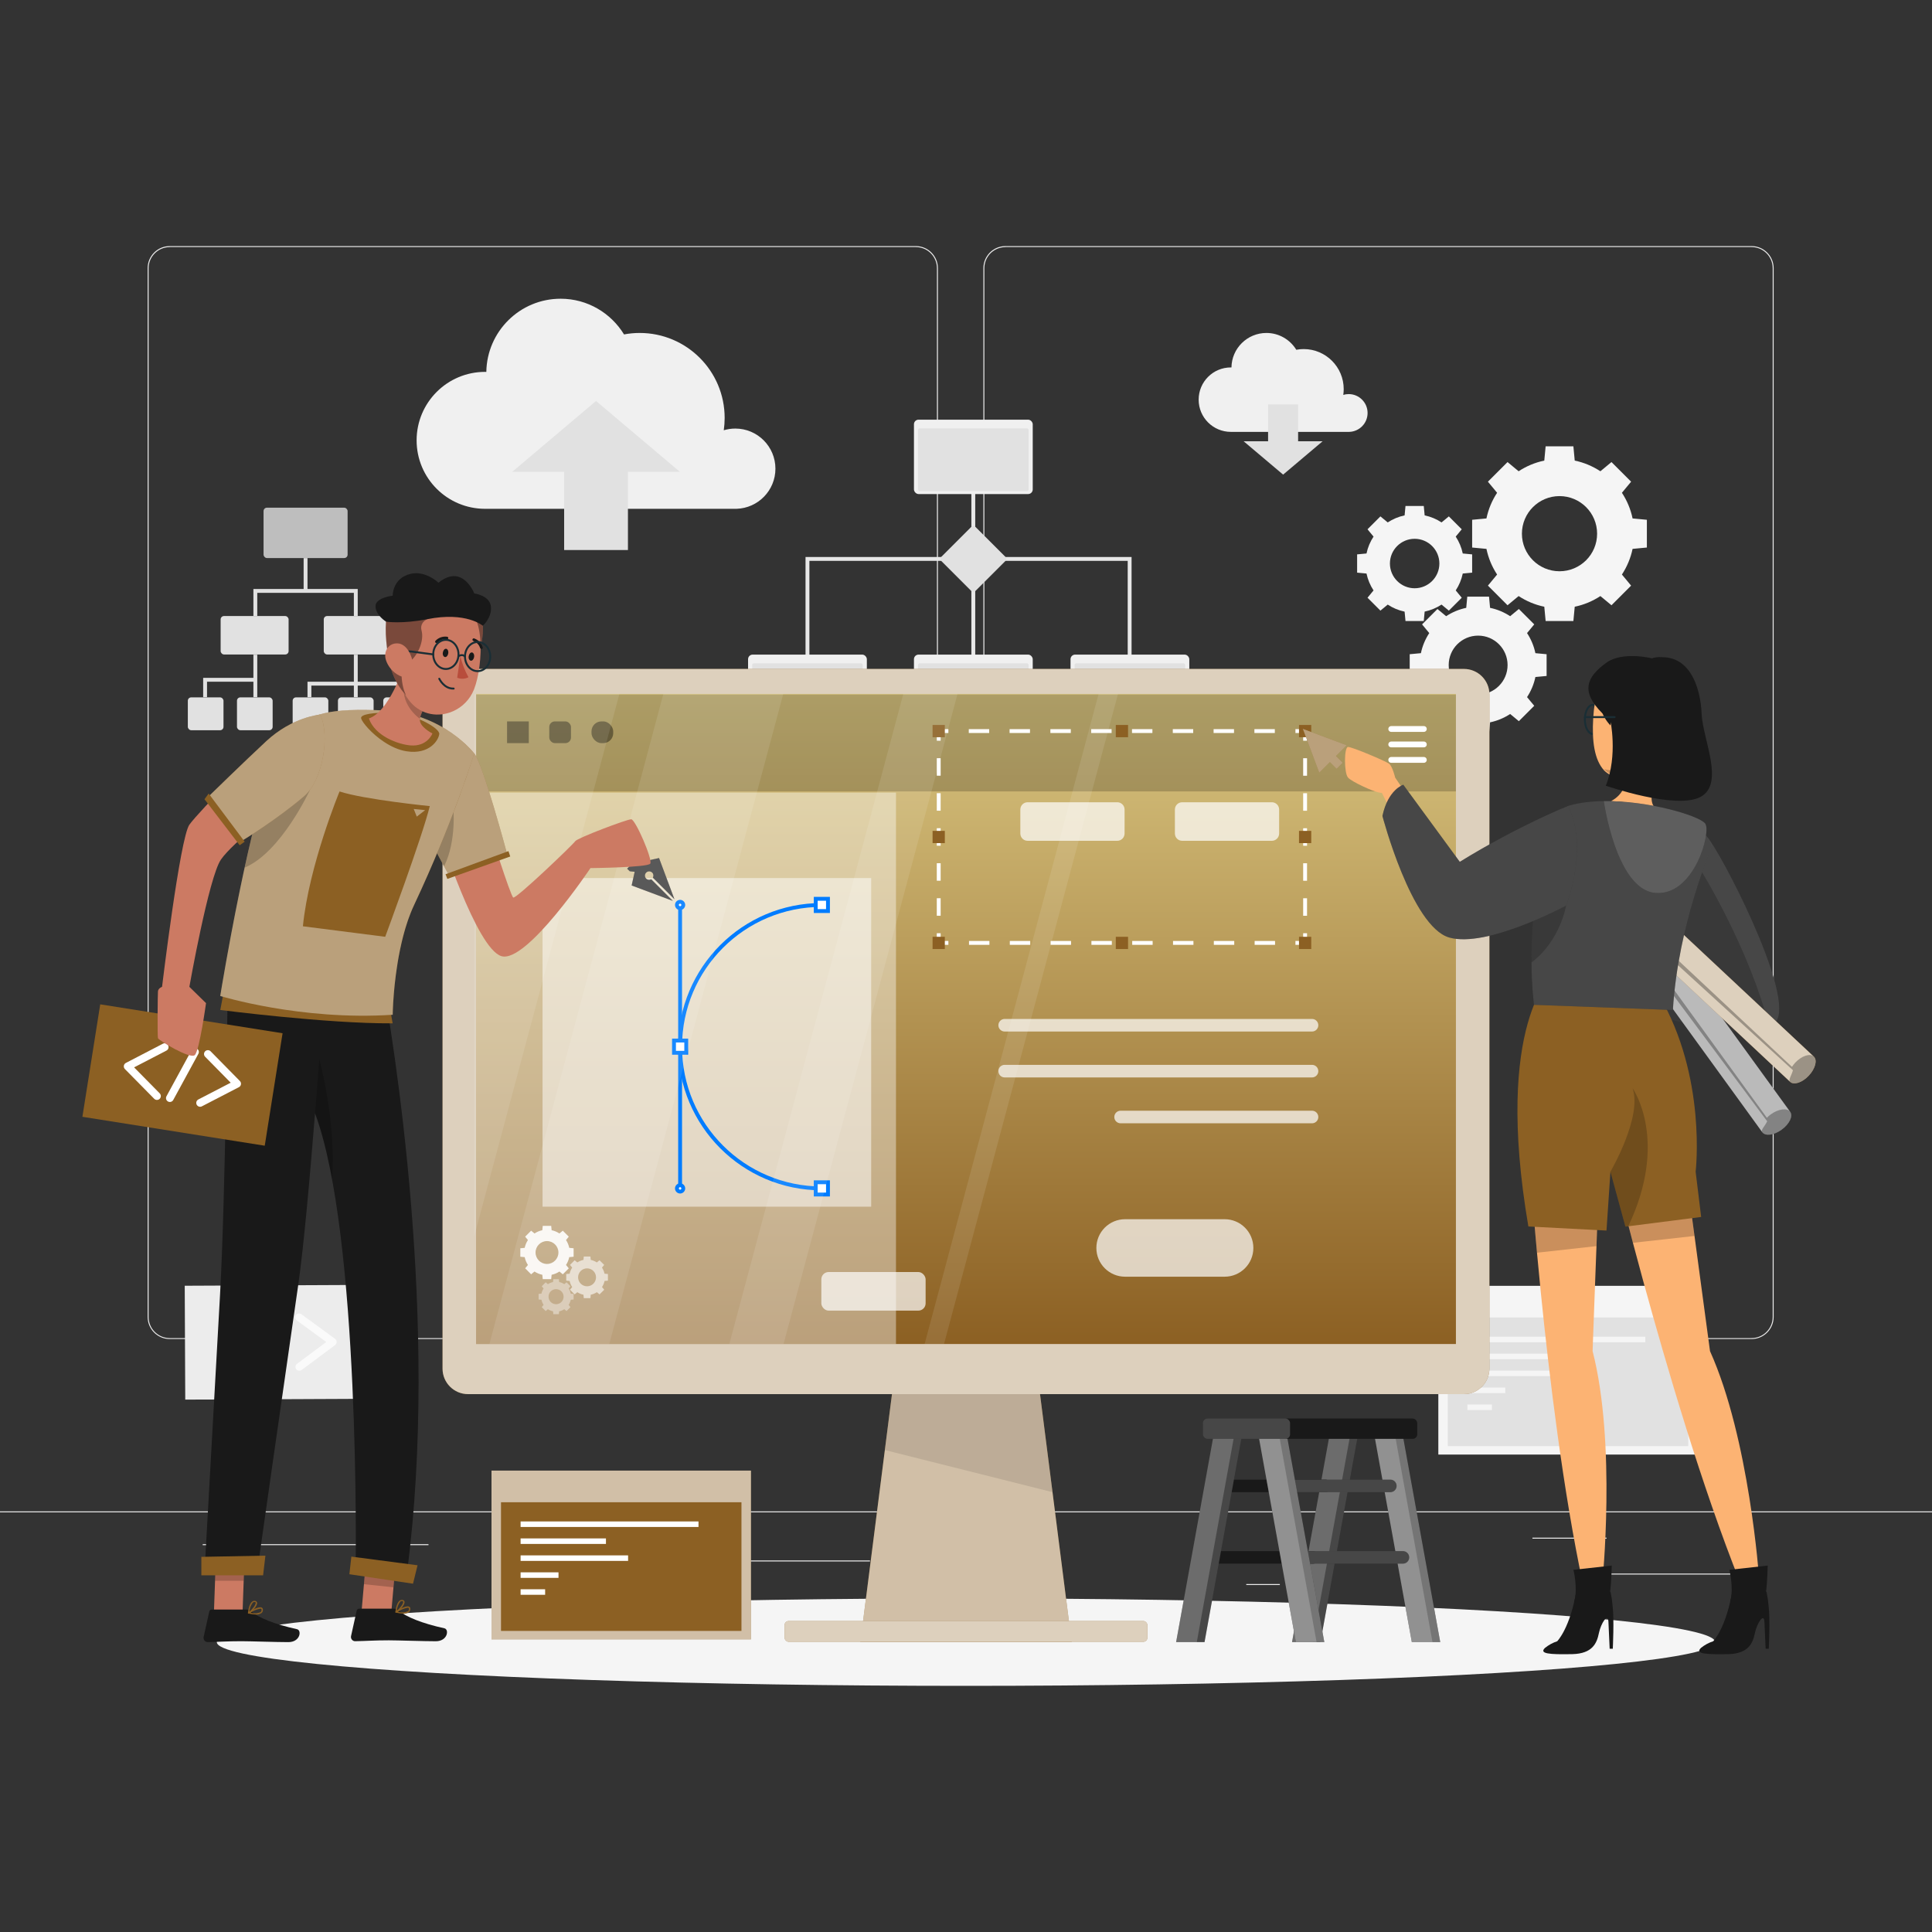 <?xml version="1.0" encoding="UTF-8"?><svg id="Layer_1" xmlns="http://www.w3.org/2000/svg" width="500" height="500" xmlns:xlink="http://www.w3.org/1999/xlink" viewBox="0 0 500 500"><rect x="0" y="0" width="500" height="500" fill="#333333" stroke="none"/><defs><style>.cls-1,.cls-2,.cls-3,.cls-4,.cls-5,.cls-6,.cls-7,.cls-8,.cls-9,.cls-10{isolation:isolate;}.cls-1,.cls-11,.cls-12,.cls-13,.cls-14,.cls-15,.cls-16,.cls-17,.cls-18,.cls-19{fill:none;}.cls-1,.cls-5,.cls-20,.cls-9{opacity:.2;}.cls-21{fill:#f0f0f0;}.cls-2,.cls-22,.cls-23{fill:#e1e1e1;}.cls-24,.cls-25,.cls-26,.cls-3,.cls-27,.cls-28,.cls-29,.cls-20,.cls-6,.cls-30,.cls-9,.cls-10{fill:#fff;}.cls-11{stroke-dasharray:0 0 5.28 5.28;}.cls-11,.cls-12,.cls-14,.cls-15,.cls-29,.cls-17{stroke-miterlimit:10;}.cls-11,.cls-13,.cls-14,.cls-16,.cls-17{stroke:#fff;}.cls-12,.cls-29{stroke:#007cff;}.cls-31{fill:#fafafa;}.cls-25{opacity:.9;}.cls-13{stroke-width:1.5px;}.cls-13,.cls-16,.cls-19{stroke-linecap:round;stroke-linejoin:round;}.cls-26,.cls-4,.cls-6{opacity:.4;}.cls-32{fill:#f5f5f5;}.cls-15{stroke:#e7e7e7;}.cls-3,.cls-7{opacity:.3;}.cls-27{opacity:.5;}.cls-28{opacity:.7;}.cls-33{fill:#b84d3c;}.cls-34{fill:#cc7a63;}.cls-16{stroke-width:2px;}.cls-17{stroke-dasharray:0 0 4.53 4.53;}.cls-35{fill:#8c6023;}.cls-8,.cls-18{opacity:.1;}.cls-36{fill:#191919;}.cls-23{opacity:.8;}.cls-30,.cls-10{opacity:.6;}.cls-37{fill:#fcb373;}.cls-38{fill:url(#linear-gradient);}.cls-39{fill:#ececec;}.cls-19{stroke:#1a2e35;stroke-width:.5px;}</style><linearGradient id="linear-gradient" x1="250" y1="179.58" x2="250" y2="347.83" gradientUnits="userSpaceOnUse"><stop offset="0" stop-color="#d8c47f"/><stop offset="1" stop-color="#8c6023"/></linearGradient></defs><rect class="cls-39" y="391.14" width="500" height=".25"/><rect class="cls-39" x="416.78" y="407.24" width="33.12" height=".25"/><rect class="cls-39" x="322.53" y="409.95" width="8.69" height=".25"/><rect class="cls-39" x="396.59" y="397.95" width="19.19" height=".25"/><rect class="cls-39" x="52.46" y="399.63" width="43.19" height=".25"/><rect class="cls-39" x="104.56" y="399.63" width="6.33" height=".25"/><rect class="cls-39" x="131.47" y="403.85" width="93.68" height=".25"/><path class="cls-39" d="m237.01,346.54H43.92c-3.15,0-5.71-2.56-5.71-5.71V69.4c0-3.15,2.56-5.71,5.71-5.71h193.1c3.15,0,5.71,2.56,5.71,5.71v271.43c0,3.15-2.56,5.71-5.71,5.71ZM43.92,63.95c-3.01,0-5.46,2.45-5.46,5.46v271.43c0,3.01,2.45,5.46,5.46,5.46h193.1c3.01,0,5.46-2.45,5.46-5.46V69.4c0-3.01-2.45-5.46-5.46-5.46H43.92Z"/><path class="cls-39" d="m453.31,346.54h-193.1c-3.15,0-5.71-2.56-5.71-5.71V69.4c0-3.15,2.56-5.71,5.71-5.71h193.1c3.15,0,5.71,2.56,5.71,5.71v271.43c0,3.15-2.56,5.71-5.71,5.71ZM260.21,63.95c-3.01,0-5.46,2.45-5.46,5.46v271.43c0,3.01,2.45,5.46,5.46,5.46h193.1c3.01,0,5.46-2.45,5.46-5.46V69.4c0-3.01-2.45-5.46-5.46-5.46h-193.1Z"/><path class="cls-21" d="m353.93,106.88c0-2.7-2.19-4.89-4.89-4.89-.49,0-.96.07-1.4.21.07-.49.11-.99.11-1.5,0-5.72-4.64-10.36-10.36-10.36-.65,0-1.29.06-1.91.18-1.59-2.6-4.45-4.35-7.73-4.35-4.96,0-8.98,3.98-9.05,8.92-.05,0-.1,0-.15,0-4.61,0-8.34,3.73-8.34,8.34s3.73,8.34,8.34,8.34h30.63,0c2.64-.08,4.75-2.24,4.75-4.89Z"/><polygon class="cls-22" points="335.95 114.2 335.95 104.66 328.18 104.66 328.18 114.2 321.85 114.2 332.07 122.83 342.29 114.2 335.95 114.2"/><path class="cls-21" d="m200.68,121.3c0-5.74-4.65-10.39-10.39-10.39-1.04,0-2.04.16-2.98.44.15-1.04.23-2.11.23-3.19,0-12.15-9.85-21.99-21.99-21.99-1.38,0-2.74.13-4.05.38-3.38-5.53-9.46-9.24-16.41-9.24-10.53,0-19.07,8.46-19.23,18.95-.11,0-.21-.02-.32-.02-9.78,0-17.72,7.93-17.72,17.72s7.93,17.72,17.72,17.72h65.06-.01c5.6-.17,10.09-4.75,10.09-10.39Z"/><polygon class="cls-22" points="146 122.11 146 142.35 162.51 142.35 162.51 122.11 175.96 122.11 154.25 103.77 132.55 122.11 146 122.11"/><polyline class="cls-15" points="208.97 171.87 208.97 144.65 292.35 144.65 292.35 171.6"/><line class="cls-15" x1="251.89" y1="118.99" x2="251.89" y2="171.8"/><rect class="cls-21" x="236.53" y="108.61" width="30.74" height="19.25" rx="1.19" ry="1.19"/><rect class="cls-22" x="237.59" y="110.87" width="28.61" height="16.22" rx=".42" ry=".42"/><rect class="cls-21" x="193.6" y="169.41" width="30.74" height="19.25" rx="1.19" ry="1.19"/><rect class="cls-22" x="194.66" y="171.67" width="28.61" height="16.22" rx=".42" ry=".42"/><rect class="cls-21" x="236.53" y="169.41" width="30.74" height="19.25" rx="1.19" ry="1.19"/><rect class="cls-22" x="237.59" y="171.67" width="28.61" height="16.22" rx=".42" ry=".42"/><rect class="cls-21" x="277.05" y="169.41" width="30.74" height="19.25" rx="1.19" ry="1.19"/><rect class="cls-22" x="278.11" y="171.67" width="28.61" height="16.22" rx=".42" ry=".42"/><path class="cls-2" d="m246.46,138.41h10.87c.44,0,.81.36.81.81v10.87c0,.44-.36.81-.81.81h-10.87c-.44,0-.81-.36-.81-.81v-10.87c0-.44.36-.81.81-.81Z" transform="translate(-28.5 220.48) rotate(-45)"/><rect class="cls-23" x="68.21" y="131.39" width="21.75" height="13.03" rx=".87" ry=".87"/><rect class="cls-22" x="57.1" y="159.43" width="17.59" height="9.95" rx=".87" ry=".87"/><rect class="cls-22" x="83.79" y="159.43" width="17.59" height="9.95" rx=".87" ry=".87"/><rect class="cls-22" x="75.74" y="180.48" width="9.23" height="8.5" rx=".87" ry=".87"/><rect class="cls-22" x="87.46" y="180.48" width="9.23" height="8.5" rx=".87" ry=".87"/><rect class="cls-22" x="99.19" y="180.48" width="9.23" height="8.5" rx=".87" ry=".87"/><rect class="cls-22" x="48.61" y="180.48" width="9.23" height="8.5" rx=".87" ry=".87"/><rect class="cls-22" x="61.33" y="180.48" width="9.23" height="8.5" rx=".87" ry=".87"/><polygon class="cls-22" points="91.58 159.43 92.58 159.43 92.58 152.43 79.58 152.43 79.58 144.43 78.58 144.43 78.58 152.43 65.58 152.43 65.58 159.43 66.58 159.43 66.58 153.43 91.58 153.43 91.58 159.43"/><polygon class="cls-22" points="65.58 175.43 52.58 175.43 52.58 180.43 53.58 180.43 53.58 176.43 65.58 176.43 65.58 180.43 66.58 180.43 66.58 169.43 65.58 169.43 65.58 175.43"/><polygon class="cls-22" points="92.58 176.43 92.58 169.43 91.58 169.43 91.58 176.43 79.58 176.43 79.58 180.43 80.58 180.43 80.58 177.43 91.58 177.43 91.58 180.43 92.58 180.43 92.58 177.43 103.58 177.43 103.58 180.43 104.58 180.43 104.58 176.43 92.58 176.43"/><path class="cls-32" d="m380.99,134.52v7.18l3.7.35c.5,2.41,1.45,4.65,2.76,6.64l-2.38,2.87,5.08,5.08,2.87-2.38c1.99,1.31,4.23,2.26,6.64,2.76l.35,3.7h7.18l.35-3.7c2.41-.5,4.65-1.45,6.64-2.76l2.87,2.38,5.08-5.08-2.38-2.87c1.3-1.99,2.26-4.23,2.76-6.64l3.7-.35v-7.18l-3.7-.35c-.5-2.41-1.45-4.65-2.76-6.64l2.38-2.87-5.08-5.08-2.87,2.38c-1.99-1.3-4.23-2.26-6.64-2.76l-.35-3.7h-7.18l-.35,3.7c-2.41.5-4.65,1.45-6.64,2.76l-2.87-2.38-5.08,5.08,2.38,2.87c-1.31,1.99-2.26,4.23-2.76,6.64l-3.7.35Zm22.61-6.13c5.37,0,9.73,4.35,9.73,9.73s-4.35,9.72-9.73,9.72-9.73-4.35-9.73-9.72,4.35-9.73,9.73-9.73Z"/><path class="cls-32" d="m385.63,186.94c1.89-.39,3.64-1.14,5.2-2.16l2.25,1.86,3.98-3.98-1.86-2.25c1.02-1.56,1.77-3.31,2.16-5.2l2.9-.27v-5.63l-2.9-.27c-.39-1.89-1.14-3.64-2.16-5.2l1.86-2.25-3.98-3.98-2.25,1.86c-1.56-1.02-3.31-1.77-5.2-2.16l-.27-2.9h-5.63l-.27,2.9c-1.89.39-3.64,1.14-5.2,2.16l-2.25-1.86-3.98,3.98,1.86,2.25c-1.02,1.56-1.77,3.31-2.16,5.2l-2.9.27v5.63l2.9.27c.39,1.89,1.14,3.64,2.16,5.2l-1.86,2.25,3.98,3.98,2.25-1.86c1.56,1.02,3.31,1.77,5.2,2.16l.27,2.9h5.63l.27-2.9Zm-10.71-14.82c0-4.21,3.41-7.62,7.62-7.62s7.62,3.41,7.62,7.62-3.41,7.62-7.62,7.62-7.62-3.41-7.62-7.62Z"/><path class="cls-32" d="m373.07,156.47l1.89,1.56,3.34-3.34-1.56-1.89c.86-1.31,1.49-2.78,1.82-4.37l2.43-.23v-4.73l-2.43-.23c-.33-1.59-.96-3.06-1.82-4.37l1.56-1.89-3.34-3.34-1.89,1.56c-1.31-.86-2.78-1.49-4.37-1.82l-.23-2.43h-4.73s-.23,2.43-.23,2.43c-1.59.33-3.06.96-4.37,1.82l-1.89-1.56-3.34,3.34,1.56,1.89c-.86,1.31-1.49,2.78-1.82,4.37l-2.43.23v4.73l2.43.23c.33,1.58.96,3.06,1.82,4.37l-1.56,1.89,3.34,3.34,1.89-1.56c1.31.86,2.78,1.49,4.37,1.82l.23,2.43h4.73l.23-2.44c1.58-.33,3.06-.96,4.37-1.82Zm-13.36-10.63c0-3.54,2.87-6.4,6.4-6.4s6.4,2.87,6.4,6.4-2.87,6.4-6.4,6.4-6.4-2.87-6.4-6.4Z"/><rect class="cls-32" x="372.24" y="332.77" width="67.15" height="43.67"/><rect class="cls-22" x="374.69" y="340.96" width="62.23" height="33.3"/><rect class="cls-32" x="379.76" y="345.94" width="46.04" height="1.43"/><rect class="cls-32" x="379.76" y="350.33" width="22.09" height="1.43"/><rect class="cls-32" x="379.76" y="354.71" width="27.82" height="1.43"/><rect class="cls-32" x="379.76" y="359.1" width="9.8" height="1.43"/><rect class="cls-32" x="379.76" y="363.49" width="6.35" height="1.43"/><rect class="cls-39" x="47.88" y="332.64" width="47.78" height="29.47" transform="translate(-1.58 .33) rotate(-.26)"/><path class="cls-31" d="m66.14,354.81c-.2,0-.41-.06-.59-.19l-8.72-6.37c-.26-.19-.41-.49-.41-.8,0-.32.15-.62.4-.81l8.66-6.45c.44-.33,1.07-.24,1.4.2.33.44.24,1.07-.2,1.4l-7.57,5.64,7.62,5.57c.45.33.54.95.22,1.4-.2.27-.5.41-.81.41Z"/><path class="cls-31" d="m77.46,354.75c-.31,0-.61-.14-.8-.4-.33-.44-.24-1.07.21-1.4l7.57-5.64-7.62-5.57c-.45-.33-.54-.95-.22-1.4.33-.45.95-.54,1.4-.22l8.72,6.37c.26.19.41.49.41.8s-.15.62-.4.81l-8.66,6.45c-.18.13-.39.2-.6.2Z"/><path class="cls-31" d="m69.52,354.79c-.11,0-.22-.02-.33-.06-.52-.18-.8-.75-.61-1.27l4.49-12.84c.18-.52.75-.8,1.27-.61.52.18.8.75.61,1.27l-4.49,12.84c-.14.41-.53.67-.94.67Z"/><ellipse id="_Path_" class="cls-32" cx="250" cy="424.98" rx="193.89" ry="11.32"/><polygon class="cls-36" points="334.38 424.98 341.73 424.98 351.73 369.74 344.38 369.74 334.38 424.98"/><polygon class="cls-20" points="334.38 424.98 341.73 424.98 351.73 369.74 344.38 369.74 334.38 424.98"/><polygon class="cls-20" points="334.38 424.98 339.73 424.98 349.73 369.74 344.38 369.74 334.38 424.98"/><path class="cls-36" d="m313.69,386.17h29.39c.9,0,1.62-.73,1.62-1.62h0c0-.9-.73-1.62-1.62-1.62h-29.39c-.9,0-1.62.73-1.62,1.62h0c0,.9.73,1.62,1.62,1.62Z"/><path class="cls-36" d="m310.42,404.67h29.39c.9,0,1.62-.73,1.62-1.62h0c0-.9-.73-1.62-1.62-1.62h-29.39c-.9,0-1.62.73-1.62,1.62h0c0,.9.73,1.62,1.62,1.62Z"/><polygon class="cls-36" points="304.38 424.98 311.73 424.98 321.73 369.74 314.38 369.74 304.38 424.98"/><polygon class="cls-20" points="304.38 424.98 311.73 424.98 321.73 369.74 314.38 369.74 304.38 424.98"/><polygon class="cls-20" points="304.38 424.98 309.73 424.98 319.73 369.74 314.38 369.74 304.38 424.98"/><polygon class="cls-36" points="372.73 424.98 365.38 424.98 355.38 369.74 362.73 369.74 372.73 424.98"/><polygon class="cls-26" points="372.73 424.98 365.38 424.98 355.38 369.74 362.73 369.74 372.73 424.98"/><polygon class="cls-20" points="370.73 424.98 365.38 424.98 355.38 369.74 360.73 369.74 370.73 424.98"/><path class="cls-36" d="m359.82,386.17h-29.39c-.9,0-1.62-.73-1.62-1.62h0c0-.9.73-1.62,1.62-1.62h29.39c.9,0,1.62.73,1.62,1.62h0c0,.9-.73,1.62-1.62,1.62Z"/><path class="cls-36" d="m363.08,404.67h-29.39c-.9,0-1.62-.73-1.62-1.62h0c0-.9.73-1.62,1.62-1.62h29.39c.9,0,1.62.73,1.62,1.62h0c0,.9-.73,1.62-1.62,1.62Z"/><path class="cls-20" d="m359.82,386.17h-29.39c-.9,0-1.62-.73-1.62-1.62h0c0-.9.73-1.62,1.62-1.62h29.39c.9,0,1.62.73,1.62,1.62h0c0,.9-.73,1.62-1.62,1.62Z"/><path class="cls-20" d="m363.08,404.67h-29.39c-.9,0-1.62-.73-1.62-1.62h0c0-.9.73-1.62,1.62-1.62h29.39c.9,0,1.62.73,1.62,1.62h0c0,.9-.73,1.62-1.62,1.62Z"/><polygon class="cls-36" points="342.73 424.98 335.38 424.98 325.38 369.74 332.73 369.74 342.73 424.98"/><polygon class="cls-26" points="342.73 424.98 335.38 424.98 325.38 369.74 332.73 369.74 342.73 424.98"/><polygon class="cls-20" points="340.73 424.98 335.38 424.98 325.38 369.74 330.73 369.74 340.73 424.98"/><rect class="cls-36" x="311.31" y="367.11" width="55.47" height="5.27" rx="1.19" ry="1.19"/><rect class="cls-20" x="311.31" y="367.11" width="22.56" height="5.27" rx="1.19" ry="1.19"/><rect class="cls-35" x="127.2" y="380.59" width="67.15" height="43.67"/><rect class="cls-10" x="127.2" y="380.59" width="67.15" height="43.67"/><rect class="cls-35" x="129.66" y="388.78" width="62.23" height="33.3"/><rect class="cls-24" x="134.73" y="393.75" width="46.04" height="1.43"/><rect class="cls-24" x="134.73" y="398.14" width="22.09" height="1.43"/><rect class="cls-24" x="134.73" y="402.53" width="27.82" height="1.43"/><rect class="cls-24" x="134.73" y="406.92" width="9.81" height="1.43"/><rect class="cls-24" x="134.73" y="411.3" width="6.35" height="1.43"/><polygon class="cls-35" points="277.33 424.98 222.67 424.98 231.92 352.31 268.08 352.31 277.33 424.98"/><polygon class="cls-30" points="277.33 424.98 222.67 424.98 229 375.27 231.93 352.31 268.07 352.31 272.39 386.17 277.33 424.98"/><polygon class="cls-8" points="272.39 386.17 229 375.27 231.93 352.31 268.07 352.31 272.39 386.17"/><path class="cls-35" d="m378.87,173.12H121.13c-3.64,0-6.6,2.95-6.6,6.6v174.48c0,3.64,2.95,6.6,6.6,6.6h257.73c3.64,0,6.6-2.95,6.6-6.6v-174.48c0-3.64-2.95-6.6-6.6-6.6Z"/><path class="cls-28" d="m378.87,173.12H121.13c-3.64,0-6.6,2.95-6.6,6.6v174.48c0,3.64,2.95,6.6,6.6,6.6h257.73c3.64,0,6.6-2.95,6.6-6.6v-174.48c0-3.64-2.95-6.6-6.6-6.6Z"/><rect class="cls-38" x="123.22" y="179.58" width="253.57" height="168.25"/><rect class="cls-35" x="203.05" y="419.52" width="93.89" height="5.37" rx="1.04" ry="1.04"/><rect class="cls-28" x="203.05" y="419.52" width="93.89" height="5.37" rx="1.04" ry="1.04"/><rect class="cls-5" x="123.22" y="179.74" width="253.57" height="25.08"/><rect class="cls-26" x="123.22" y="205.12" width="108.66" height="142.71"/><polyline class="cls-14" points="337.76 241.52 337.76 244.02 335.26 244.02"/><line class="cls-11" x1="329.98" y1="244.02" x2="248.08" y2="244.02"/><polyline class="cls-14" points="245.44 244.02 242.94 244.02 242.94 241.52"/><line class="cls-17" x1="242.94" y1="236.99" x2="242.94" y2="193.97"/><polyline class="cls-14" points="242.94 191.7 242.94 189.2 245.44 189.2"/><line class="cls-11" x1="250.72" y1="189.2" x2="332.62" y2="189.2"/><polyline class="cls-14" points="335.26 189.2 337.76 189.2 337.76 191.7"/><line class="cls-17" x1="337.76" y1="196.23" x2="337.76" y2="239.26"/><rect class="cls-35" x="336.18" y="187.62" width="3.17" height="3.17"/><rect class="cls-35" x="336.18" y="242.44" width="3.17" height="3.17"/><rect class="cls-35" x="241.35" y="187.62" width="3.17" height="3.17"/><rect class="cls-35" x="241.35" y="242.44" width="3.17" height="3.17"/><rect class="cls-35" x="288.77" y="187.62" width="3.17" height="3.17"/><rect class="cls-35" x="288.77" y="242.44" width="3.17" height="3.17"/><rect class="cls-35" x="336.18" y="215.03" width="3.17" height="3.17"/><rect class="cls-35" x="241.35" y="215.03" width="3.17" height="3.17"/><path class="cls-28" d="m305.95,207.62h23.2c1.05,0,1.89.85,1.89,1.89v6.2c0,1.05-.85,1.89-1.89,1.89h-23.2c-1.05,0-1.89-.85-1.89-1.89v-6.2c0-1.05.85-1.89,1.89-1.89Z"/><path class="cls-28" d="m265.95,207.62h23.2c1.05,0,1.89.85,1.89,1.89v6.2c0,1.05-.85,1.89-1.89,1.89h-23.2c-1.05,0-1.89-.85-1.89-1.89v-6.2c0-1.05.85-1.89,1.89-1.89Z"/><rect class="cls-28" x="212.56" y="329.2" width="26.99" height="9.99" rx="1.89" ry="1.89"/><line class="cls-13" x1="360.05" y1="188.66" x2="368.49" y2="188.66"/><line class="cls-13" x1="360.05" y1="192.66" x2="368.49" y2="192.66"/><line class="cls-13" x1="360.05" y1="196.66" x2="368.49" y2="196.66"/><rect class="cls-27" x="140.41" y="227.24" width="85.05" height="85.05"/><line class="cls-12" x1="176.01" y1="234.2" x2="176.01" y2="307.56"/><path class="cls-12" d="m212.69,307.56h0c-20.26,0-36.68-16.42-36.68-36.68h0c0-20.26,16.42-36.68,36.68-36.68h0"/><rect class="cls-29" x="211.11" y="232.61" width="3.17" height="3.17"/><rect class="cls-29" x="211.11" y="305.97" width="3.17" height="3.17"/><rect class="cls-29" x="174.43" y="269.29" width="3.17" height="3.17"/><path class="cls-29" d="m176.83,234.2c0,.45-.37.82-.82.82s-.82-.37-.82-.82.37-.82.82-.82.82.37.82.82Z"/><path class="cls-29" d="m176.83,307.56c0,.45-.37.82-.82.82s-.82-.37-.82-.82.37-.82.82-.82.82.37.82.82Z"/><path class="cls-28" d="m316.93,330.41h-25.75c-4.11,0-7.44-3.33-7.44-7.44h0c0-4.11,3.33-7.44,7.44-7.44h25.75c4.11,0,7.44,3.33,7.44,7.44h0c0,4.11-3.33,7.44-7.44,7.44Z"/><path class="cls-28" d="m339.55,266.96h-79.54c-.9,0-1.63-.73-1.63-1.63h0c0-.9.73-1.63,1.63-1.63h79.54c.9,0,1.63.73,1.63,1.63h0c0,.9-.73,1.63-1.63,1.63Z"/><path class="cls-28" d="m339.55,278.84h-79.54c-.9,0-1.63-.73-1.63-1.63h0c0-.9.73-1.63,1.63-1.63h79.54c.9,0,1.63.73,1.63,1.63h0c0,.9-.73,1.63-1.63,1.63Z"/><path class="cls-28" d="m339.55,290.71h-49.54c-.9,0-1.63-.73-1.63-1.63h0c0-.9.73-1.63,1.63-1.63h49.54c.9,0,1.63.73,1.63,1.63h0c0,.9-.73,1.63-1.63,1.63Z"/><rect class="cls-4" x="131.23" y="186.7" width="5.62" height="5.62"/><rect class="cls-4" x="142.15" y="186.7" width="5.62" height="5.62" rx="1.44" ry="1.44"/><rect class="cls-4" x="153.08" y="186.7" width="5.62" height="5.62" rx="2.57" ry="2.57"/><path class="cls-25" d="m148.45,325.24v-2.19l-1.13-.11c-.15-.73-.44-1.42-.84-2.02l.72-.87-1.55-1.55-.87.72c-.61-.4-1.29-.69-2.02-.84l-.11-1.13h-2.19l-.11,1.13c-.73.15-1.42.44-2.02.84l-.87-.72-1.55,1.55.72.87c-.4.61-.69,1.29-.84,2.02l-1.13.11v2.19l1.13.11c.15.73.44,1.42.84,2.02l-.72.87,1.55,1.55.87-.72c.61.4,1.29.69,2.02.84l.11,1.13h2.19l.11-1.13c.73-.15,1.42-.44,2.02-.84l.87.72,1.55-1.55-.72-.87c.4-.61.69-1.29.84-2.02l1.13-.11Zm-6.89,1.87c-1.64,0-2.96-1.33-2.96-2.96s1.33-2.96,2.96-2.96,2.96,1.33,2.96,2.96-1.33,2.96-2.96,2.96Z"/><path class="cls-30" d="m157.33,331.43v-1.72l-.88-.08c-.12-.58-.35-1.11-.66-1.58l.57-.69-1.21-1.21-.69.57c-.47-.31-1.01-.54-1.58-.66l-.08-.88h-1.72l-.08.88c-.58.12-1.11.35-1.59.66l-.69-.57-1.21,1.21.57.69c-.31.48-.54,1.01-.66,1.58l-.88.08v1.72l.88.08c.12.58.35,1.11.66,1.58l-.57.69,1.21,1.21.69-.57c.47.31,1.01.54,1.59.66l.08.88h1.72l.08-.88c.58-.12,1.11-.35,1.59-.66l.69.57,1.21-1.21-.57-.69c.31-.48.54-1.01.66-1.58l.88-.08Zm-5.4,1.46c-1.28,0-2.32-1.04-2.32-2.32s1.04-2.32,2.32-2.32,2.32,1.04,2.32,2.32-1.04,2.32-2.32,2.32Z"/><path class="cls-26" d="m148.45,336.3v-1.44l-.74-.07c-.1-.48-.29-.93-.55-1.33l.48-.58-1.02-1.02-.58.48c-.4-.26-.85-.45-1.33-.55l-.07-.74h-1.44l-.07.74c-.48.1-.93.29-1.33.55l-.58-.48-1.02,1.02.48.58c-.26.4-.45.85-.55,1.33l-.74.07v1.44s.74.07.74.07c.1.48.29.93.55,1.33l-.48.58,1.02,1.02.58-.48c.4.26.85.45,1.33.55l.07.74h1.44l.07-.74c.48-.1.93-.29,1.33-.55l.58.48,1.02-1.02-.48-.58c.26-.4.45-.85.55-1.33l.74-.07Zm-4.54,1.23c-1.08,0-1.95-.87-1.95-1.95s.87-1.95,1.95-1.95,1.95.87,1.95,1.95-.87,1.95-1.95,1.95Z"/><polygon class="cls-35" points="337.18 188.63 341.42 199.97 348.51 192.88 337.18 188.63"/><rect class="cls-35" x="343.85" y="193.94" width="2.24" height="4.97" transform="translate(-37.85 301.46) rotate(-45)"/><polygon class="cls-26" points="348.52 192.88 337.18 188.63 341.42 199.97 344.18 197.22 345.93 198.97 347.51 197.39 345.76 195.64 348.52 192.88"/><path class="cls-36" d="m163.46,229.16l10.67,3.99-5.59-5.59c-.42.23-.95.19-1.31-.17-.43-.43-.43-1.13,0-1.56.43-.43,1.13-.43,1.56,0,.36.36.4.89.17,1.31l5.59,5.59-3.99-10.67-3.53.78-.14-1.28-.67-.67-3.92,3.92.67.67,1.28.14-.78,3.53Z"/><path class="cls-20" d="m163.46,229.16l10.67,3.99-5.59-5.59c-.42.23-.95.19-1.31-.17-.43-.43-.43-1.13,0-1.56.43-.43,1.13-.43,1.56,0,.36.36.4.89.17,1.31l5.59,5.59-3.99-10.67-3.53.78-.14-1.28-.67-.67-3.92,3.92.67.67,1.28.14-.78,3.53Z"/><g class="cls-18"><polygon class="cls-24" points="160.3 179.58 122.72 320 122.72 179.58 160.3 179.58"/><polygon class="cls-24" points="202.71 179.58 157.68 347.83 126.66 347.83 171.68 179.58 202.71 179.58"/><polygon class="cls-24" points="247.81 179.58 202.78 347.83 188.75 347.83 233.78 179.58 247.81 179.58"/><polygon class="cls-24" points="289.34 179.58 244.31 347.83 239.29 347.83 284.32 179.58 289.34 179.58"/></g><path class="cls-36" d="m441.9,216.7c3.55,4.1,21.61,38.89,18.12,47.01-3.49,8.12-32.43-1.24-32.43-1.24l1.73-11.46s11.25.4,12.32-.67c1.08-1.07-15.21-17.33-15.21-17.33l15.47-16.3Z"/><g class="cls-1"><path class="cls-24" d="m460.02,263.71c-.4.93-1.13,1.63-2.11,2.14-.01,0-.02.01-.03.02-.18.09-.38.18-.58.26-.02.01-.05.02-.08.03-.17.07-.36.14-.55.19-.75.25-1.59.42-2.5.52-.24.03-.48.05-.73.07-.36.03-.72.05-1.09.06-.31.01-.63.02-.95.02-9.7.01-23.81-4.55-23.81-4.55l1.73-11.47s11.24.4,12.32-.67c.26-.26-.51-1.42-1.82-3.03t-.02-.02c-3.18-3.91-9.55-10.42-12.18-13.08-.74-.75-1.19-1.2-1.19-1.2l15.47-16.3c3.55,4.09,21.61,38.88,18.12,47.01Z"/></g><path class="cls-5" d="m457.91,265.85s-.02.01-.03.02c-.18.09-.38.18-.58.26-.02.01-.05.02-.08.03-.17.07-.36.14-.55.19-.75.25-1.59.42-2.5.52-.24.03-.48.05-.73.07-.36.03-.72.05-1.09.06-.31.01-.63.02-.95.02-9.7.01-23.81-4.55-23.81-4.55l1.73-11.47s12.66,1.07,13.74,0c.02-.02.02-.03.03-.05.2-.42-1.2-1.84-3.27-3.65t-.02-.02c-3.18-3.91-9.55-10.42-12.18-13.08l7.32-7.82,5.57-.6s12.3,19.91,17.4,40.07Z"/><path class="cls-36" d="m405.41,215.56c-2,1.45-2.99,3.51-2.2,4.6l52.84,72.85c.79,1.09,3.05.79,5.06-.66,2-1.45,2.99-3.51,2.2-4.6l-52.84-72.85c-.79-1.09-3.05-.79-5.06.66Z"/><path class="cls-28" d="m410.47,214.9l52.84,72.85c.79,1.08-.2,3.15-2.2,4.6-2.01,1.46-4.27,1.75-5.05.66l-52.84-72.85c-.43-.6-.33-1.49.19-2.43.24-.43.58-.89,1-1.31.29-.3.63-.59,1-.86,2-1.45,4.27-1.75,5.05-.66Z"/><path class="cls-7" d="m463.31,287.75c.79,1.08-.2,3.15-2.2,4.6-2.01,1.46-4.27,1.75-5.05.66-.43-.6.66-1.5,1.29-2.82l-53.94-72.46c.24-.43.58-.89,1-1.31l52.85,72.86c.3-.3.63-.6,1-.87,2-1.45,4.27-1.75,5.05-.66Z"/><path class="cls-35" d="m398.87,213.54c-1.69,1.81-2.27,4.02-1.29,4.93l65.7,61.51c.98.92,3.15.2,4.84-1.61,1.69-1.81,2.27-4.02,1.29-4.93l-65.7-61.51c-.98-.92-3.15-.2-4.84,1.61Z"/><path class="cls-28" d="m403.71,211.93l65.7,61.51c.98.92.4,3.13-1.29,4.93-1.69,1.81-3.86,2.53-4.84,1.61l-65.7-61.51c-.54-.51-.61-1.4-.27-2.42.15-.47.4-.98.74-1.47.23-.35.51-.7.82-1.04,1.69-1.8,3.86-2.53,4.84-1.61Z"/><path class="cls-7" d="m469.41,273.44c.98.92.4,3.13-1.29,4.93-1.69,1.81-3.86,2.53-4.84,1.61-.54-.51.36-1.6.73-3.01l-66.7-60.92c.15-.47.4-.98.74-1.47l65.71,61.52c.24-.35.5-.71.81-1.05,1.69-1.8,3.86-2.53,4.84-1.61Z"/><path class="cls-37" d="m414.66,409.84l-5.01.08c-5.09-23.91-8.69-53.5-10.93-75.82-.35-3.5-.67-6.81-.95-9.9-.13-1.47-.26-2.88-.38-4.24-.6-6.71-1.01-12.03-1.26-15.32-.18-2.4-.27-3.72-.27-3.72h18.1l-.17,4.61-.56,15.22-.06,1.74-.38,10.05-.63,17.11c6.21,24.09,2.5,60.19,2.5,60.19Z"/><path class="cls-37" d="m455.26,408.56l-4.93.93c-9.87-24.67-19.14-56.26-25.17-78.33-.93-3.42-1.79-6.62-2.56-9.52-.04-.15-.07-.29-.11-.43-1.52-5.76-2.69-10.35-3.42-13.26-.56-2.28-.87-3.53-.87-3.53l17.84-3.08,1.01,7.5,1.49,11.02.29,2.16,1.01,7.51,2.71,20.14c10.22,22.68,12.71,58.89,12.71,58.89Z"/><path class="cls-5" d="m438.54,319.86l-15.94,1.78c-.04-.15-.07-.29-.11-.43-1.52-5.76-2.69-10.35-3.42-13.26l17.98.89,1.49,11.02Z"/><path class="cls-5" d="m413.79,305.53l-.56,15.22-.06,1.74-15.4,1.71c-.13-1.47-.26-2.88-.38-4.24-.6-6.71-1.01-12.03-1.26-15.32l17.66.89Z"/><path class="cls-36" d="m399.87,426.46c.93-.75,1.99-1.33,3.13-1.7h0s3.41-3.38,5.05-13.57l4.46-1.16c1.55-.38,3.17.26,4.06,1.59.12.18.22.38.28.59.23,1.09.39,2.2.48,3.31.45,3.45.06,11.18.06,11.18h-.81l-.32-7.02c-.12-2.38-1.94.41-2.47,2.98-.52,2.57-1.63,5.3-6.86,5.43-6.1.12-8.63-.12-7.09-1.61Z"/><path class="cls-36" d="m416.74,411.7c.29-2.38.38-6.53.38-6.53l-9.92,1.1s1.2,4.71.21,8.25c5-1.31,9.32-2.82,9.32-2.82Z"/><path class="cls-36" d="m440.23,426.46c.93-.75,1.99-1.33,3.14-1.7h0s3.41-3.38,5.05-13.57l4.46-1.16c1.55-.38,3.17.26,4.06,1.59.12.18.22.38.28.59.23,1.09.39,2.2.48,3.31.45,3.45.06,11.18.06,11.18h-.81l-.32-7.02c-.12-2.38-1.94.41-2.47,2.98-.52,2.57-1.63,5.3-6.86,5.43-6.1.12-8.63-.12-7.09-1.61Z"/><path class="cls-36" d="m457.09,411.7c.29-2.38.39-6.53.39-6.53l-9.92,1.1s1.2,4.71.21,8.25c5-1.31,9.32-2.82,9.32-2.82Z"/><path class="cls-35" d="m440.26,314.95l-18.87,2.41-.73.09-3.88-14.22-1.02,15.24-20.22-1.06c-9.01-52.87,6.39-65.36,6.39-65.36l27.43,5.52c12.42,21.12,9.47,45.66,9.47,45.66l1.43,11.72Z"/><path class="cls-19" d="m414.28,186.18c0,2.08-.92,3.76-2.06,3.76s-2.06-1.68-2.06-3.76.92-3.76,2.06-3.76,2.06,1.68,2.06,3.76Z"/><path class="cls-37" d="m427.83,198.78c-.07.06-.16.13-.24.17-1.11.79-2.38,1.54-3.83,1.87-4.05.94-6.82.38-8.63-1.45h0c-2.53-2.75-3.16-7.62-2.81-13.5.16-2.69.54-5.04,1.28-6.86,0-.02,0-.09.02-.1.04-.07.06-.18.1-.25,1.11-2.55,2.95-4.2,5.89-4.9,1.02-.24,2.17-.37,3.47-.39,11.46-.12,13.52,18.86,4.74,25.4Z"/><path class="cls-5" d="m427.59,198.95c-1.11.79-2.38,1.38-3.83,1.71-4.05.93-6.82.25-8.63-1.61,1.99.44,4.67.6,7.27-.6,1.64-.75,3.47-.37,5.19.49Z"/><path class="cls-37" d="m428.75,209.3c.71,3.26-3.52,4.59-3.52,4.59-6.91-2.95-8.19-6.63-8.19-6.63,5.77-3.01,4.1-11.51,4.1-11.51l1.17.58,8.23,1.61s-2.28,4.38-2.59,5.38c0,0,0,.02,0,.03-1.55,5.22.81,5.95.81,5.95Z"/><path class="cls-36" d="m413.6,178.94s-.63,8.04,6.98,11.49c0,0,3.27,8.35,8.08,8.46,6.56.16,12.35-9.18,10.07-18.69-2.95-12.33-21.63-13.34-25.14-1.26Z"/><path class="cls-37" d="m416.72,188.11c0-1.25,1.01-3.36,2.96-3.07,2.02.3,3.13,5.27-1.82,6.38-.71.16-1.14-.69-1.14-3.3Z"/><path class="cls-36" d="m427.59,170.39s-7.67-1.94-11.9,1.14c-4.95,3.6-6.82,7.32-.97,13.1,0,0,12.87-4.17,17.15-3.29,4.28.88,7.34,2.13,7.34,2.13.9-8.5-7.34-14.83-11.62-13.09Z"/><path class="cls-36" d="m416.72,186.18s2.05,9.27-1.14,17.16c0,0,18.2,6.31,24.53,2.89,6.33-3.43.53-14.94.26-21.58-.26-6.64-3.15-16.45-12.78-14.25-9.63,2.2-10.87,15.78-10.87,15.78Z"/><line class="cls-19" x1="410.17" y1="185.59" x2="417.86" y2="185.59"/><path class="cls-5" d="m421.39,317.36l-.73.09-3.88-14.22s8.32-14.21,5.72-21.61c.37.52,9.33,13.81-1.11,35.74Z"/><path class="cls-36" d="m405.81,208.58s9.15-3.26,22.94.72c13.79,3.98,14.3,9.86,14.3,9.86,0,0-8.74,19.81-10.11,42.23l-35.94-1.34s-4.29-31.65,8.81-51.47Z"/><path class="cls-9" d="m443.06,219.15s-8.74,19.81-10.12,42.24l-35.94-1.34s-.6-4.41-.66-10.96c-.05-4.57.16-10.19,1-16.09,1.2-8.3,3.67-17.16,8.47-24.42,0,0,9.15-3.26,22.94.72,13.8,3.98,14.31,9.85,14.31,9.85Z"/><path class="cls-5" d="m405.31,234.35s-1.49,9.12-8.97,14.74c-.05-4.57.16-10.19,1-16.09l7.97,1.35Z"/><path class="cls-37" d="m365.6,207.96l-4.53-6.72s-.7-2.92-1.57-3.59c-.87-.67-9.59-4.36-10.63-4.34-1.05.02-1.05,6.78,0,7.93,1.05,1.15,6.54,3.61,7.97,3.86,1.44.25.74,0,.74,0l4.01,7.99,4.01-5.13Z"/><path class="cls-36" d="m405.81,208.58s-12.61,4.96-28.02,14.46l-14.62-19.95s-3.95,1.23-5.4,8.08c0,0,7.51,28.62,17.27,31.45,9.76,2.84,30.28-8.26,30.28-8.26,0,0,5.96-14.91.5-25.77Z"/><path class="cls-9" d="m405.81,208.58s-12.61,4.96-28.02,14.46l-14.62-19.95s-3.95,1.23-5.4,8.08c0,0,7.51,28.62,17.27,31.45,9.76,2.84,30.28-8.26,30.28-8.26,0,0,5.96-14.91.5-25.77Z"/><path class="cls-36" d="m415.06,207.33s3.19,22.84,13.3,23.76c10.11.92,14.64-15.95,12.92-18-1.71-2.05-14.74-5.92-26.23-5.76Z"/><path class="cls-3" d="m415.06,207.33s3.19,22.84,13.3,23.76c10.11.92,14.64-15.95,12.92-18-1.71-2.05-14.74-5.92-26.23-5.76Z"/><polygon class="cls-34" points="55.36 417.41 62.77 417.41 63.38 400.26 55.97 400.26 55.36 417.41"/><path class="cls-36" d="m63.79,416.55h-9c-.3,0-.57.21-.63.51l-1.46,6.59c-.12.59.25,1.17.84,1.3.08.02.16.02.24.02,2.91-.05,5.03-.23,8.69-.23,2.25,0,9.04.24,12.15.24s3.51-3.07,2.24-3.35c-5.71-1.24-10-2.97-11.83-4.61-.34-.31-.78-.48-1.24-.47Z"/><path class="cls-35" d="m64.3,417.58c-.07-.02-.12-.08-.13-.15-.01-.07.02-.14.08-.17.26-.17,2.66-1.64,3.48-1.22.19.09.31.28.3.49.05.36-.09.71-.37.94-.42.28-.92.42-1.42.38-.65-.02-1.31-.11-1.94-.27Zm.51-.24c.86.29,1.81.24,2.64-.13.18-.16.27-.39.24-.63,0-.14-.07-.21-.11-.21-.07-.04-.15-.05-.23-.05-.9.17-1.76.52-2.53,1.02Z"/><path class="cls-35" d="m64.25,417.62c-.05-.04-.09-.1-.08-.16,0-.1.19-2.23,1.05-2.93.2-.18.48-.26.74-.23.27,0,.51.19.57.46.15.78-1.33,2.41-2.09,2.83h-.08s-.06.03-.09.03Zm1.19-2.88c-.52.67-.83,1.47-.88,2.32.76-.57,1.7-1.81,1.61-2.29,0-.05-.03-.18-.25-.18h-.08c-.15,0-.29.05-.4.15Z"/><polygon class="cls-5" points="55.97 400.26 63.38 400.26 63.06 409.11 55.65 409.11 55.97 400.26"/><polygon class="cls-34" points="93.49 417.97 101.14 418.77 102.57 402.29 94.93 401.48 93.49 417.97"/><path class="cls-36" d="m101.94,416.32h-9c-.3,0-.57.21-.63.51l-1.46,6.59c-.12.59.25,1.17.84,1.3.08.02.16.02.24.02,2.91-.05,5.03-.23,8.69-.23,2.25,0,9.04.24,12.15.24s3.51-3.07,2.24-3.35c-5.71-1.24-10-2.97-11.83-4.61-.34-.31-.78-.48-1.24-.47Z"/><path class="cls-35" d="m102.45,417.34c-.07-.02-.12-.08-.13-.15-.01-.07.02-.14.08-.17.26-.17,2.66-1.64,3.48-1.22.19.09.31.28.3.49.05.36-.09.71-.37.94-.42.28-.92.42-1.42.38-.65-.02-1.31-.11-1.94-.27Zm.51-.24c.86.29,1.81.24,2.64-.13.18-.16.27-.39.24-.63,0-.14-.07-.21-.11-.21-.07-.04-.15-.05-.23-.05-.9.17-1.76.52-2.53,1.02Z"/><path class="cls-35" d="m102.41,417.38c-.05-.04-.09-.1-.08-.16,0-.1.19-2.23,1.05-2.93.2-.18.48-.26.74-.23.27,0,.51.19.57.46.15.78-1.33,2.41-2.09,2.83h-.08s-.06.03-.09.03Zm1.19-2.88c-.52.67-.83,1.47-.88,2.32.76-.57,1.71-1.81,1.61-2.29,0-.05-.03-.18-.25-.18h-.08c-.15,0-.29.05-.4.15Z"/><polygon class="cls-5" points="94.93 401.48 102.57 402.29 101.82 410.79 94.18 409.99 94.93 401.48"/><path class="cls-36" d="m59.02,249.79h39.3c3.74,20.41,15.43,92.62,7.04,156.96l-13.31-1.65s1.23-85.42-10.52-117c-1.35,16.9-2.96,34.88-4.35,44.45-3.42,23.55-10.74,75.02-10.74,75.02h-13.55s2.77-49.26,4.05-72.41c1.4-25.13,2-80.22,2.06-85.38Z"/><polygon class="cls-35" points="106.89 409.86 90.42 407.41 90.93 402.85 108.06 405.09 106.89 409.86"/><polygon class="cls-35" points="68.09 407.69 52.11 407.69 52.11 402.91 68.69 402.6 68.09 407.69"/><path class="cls-5" d="m81.55,288.11c1.73,4.65,3.17,10.47,4.39,17,1.1-15.04-3.3-30.99-3.3-30.99l-1.09,13.99Z"/><path class="cls-35" d="m57.91,256.63l-.9,4.75s27.5,3.56,44.61,3.46l-.59-3.26-43.12-4.95Z"/><path class="cls-34" d="m113.74,215.5s9.52,29.99,16.02,31.95c6.5,1.96,23.05-22.79,23.05-22.79,0,0,14.83-.14,15.49-1.16.66-1.01-3.85-11.45-4.94-11.47-1.08-.02-13.99,4.86-14.49,5.67s-15.31,14.98-16.04,14.58c-.72-.4-6.32-18.25-6.32-18.25l-12.77,1.46Z"/><path class="cls-34" d="m154.7,223.09c.13-.03.25-.05.36-.09-.06-.04-.12-.07-.17-.11-.05.07-.11.14-.18.2Z"/><path class="cls-35" d="m108.34,212.04l1.16,2.14,5.42,10.01,1.12,2.06,15.19-5.28s-6.31-23.58-8.5-25.99l-14.38,17.06Z"/><path class="cls-6" d="m108.34,212.04l1.16,2.14,5.42,10.01,1.12,2.06,15.19-5.28s-6.31-23.58-8.5-25.99l-14.38,17.06Z"/><path class="cls-5" d="m109.5,214.18l5.42,10.01c3.34-6.58,2.37-15.57,2.37-15.57l-7.79,5.56Z"/><path class="cls-35" d="m122.72,194.98s-7.99-10.4-22.88-11.1c-14.89-.7-19.56.78-25.01,5.64-7.95,7.1-17.82,68.25-17.82,68.25,0,0,20.8,6.43,44.62,4.85,0,0,.18-16.97,5.55-28.42,10.44-22.25,15.54-39.22,15.54-39.22Z"/><path class="cls-6" d="m57.01,257.76s20.8,6.43,44.62,4.86c0,0,.02-2.09.28-5.31.12-1.52.3-3.3.56-5.21.26-1.98.6-4.12,1.05-6.29.24-1.17.51-2.35.81-3.53.73-2.8,1.66-5.58,2.84-8.08.66-1.41,1.3-2.79,1.92-4.16,1.08-2.37,2.09-4.69,3.04-6.9,1.99-4.65,3.7-8.9,5.12-12.62,1.02-2.67,1.9-5.06,2.63-7.11.81-2.28,1.45-4.16,1.92-5.56.61-1.85.91-2.87.91-2.87,0,0-.54-.7-1.61-1.76-2.97-2.95-10.04-8.65-20.78-9.31-.16-.02-.33-.03-.49-.04-11.34-.53-16.76.2-21.1,2.73-1.36.79-2.61,1.75-3.91,2.91-.89.79-1.81,2.26-2.72,4.26-1.52,3.27-3.06,7.93-4.54,13.26-.22.79-.44,1.61-.66,2.43-.98,3.71-1.94,7.66-2.84,11.66-.26,1.13-.51,2.27-.76,3.41-.37,1.74-.74,3.47-1.1,5.18-.9,4.31-1.71,8.49-2.42,12.25-1.01,5.41-1.81,9.93-2.28,12.73-.33,1.95-.51,3.07-.51,3.07Zm43.7-73.3c1.05.04,2.07.12,2.98.24,4.04.54,10.15,3.74,9.99,5.27-.16,1.53-2.49,5.4-8.47,4.46-2.06-.32-4.05-1.26-5.8-2.42-3.31-2.18-5.71-5.13-5.95-6.09-.28-1.13,3.6-1.56,7.24-1.45Z"/><path class="cls-35" d="m87.88,204.82s-7.91,19.07-9.49,34.9l21.3,2.72s9.57-25.76,11.54-33.82c0,0-17.02-1.7-23.35-3.79Z"/><polygon class="cls-6" points="107.07 209.36 110.03 209.66 107.86 211.34 107.07 209.36"/><path class="cls-34" d="m95.47,185.94c1.61,4.6,7.6,6.7,10.74,6.97,4.41.37,5.7-3.09,5.7-3.09,0,0-3.58-1.78-3.23-3.8.21-1.17.76-2.32,1.48-3.42.37-.58.79-1.15,1.23-1.69l-5.75-12.32c-1.29,5.38-5.22,15.63-10.17,17.35Z"/><path class="cls-5" d="m105.4,174.31c-2.74,5.97,1.13,10.13,3.27,11.71.21-1.17.76-2.32,1.48-3.42l-4.75-8.29Z"/><path class="cls-34" d="m124.68,158.3s1.84,10.16-3.46,14.23c-5.3,4.08-5.84-14.91-5.84-14.91l9.3.68Z"/><path class="cls-4" d="m124.68,158.3s1.84,10.16-3.46,14.23c-5.3,4.08-5.84-14.91-5.84-14.91l9.3.68Z"/><path class="cls-34" d="m105.73,181.09c2.73,3.7,7.05,4.57,10.73,3.29,2.37-.82,4.48-2.54,5.75-4.96.17-.32.32-.65.46-.99,2.49-6.31,3.05-21.71-3.68-21.14-5.51.47-10.92-1.24-13.73,3.54-.81,1.35-1.28,2.88-1.38,4.46-.6,7.31-1.3,11.58,1.85,15.81Z"/><path class="cls-36" d="m114.61,168.87c-.12.58.16,1.11.55,1.17.39.06.77-.39.85-.97.09-.59-.17-1.11-.55-1.17-.38-.05-.76.38-.85.97Z"/><path class="cls-36" d="m121.3,169.82c-.12.58.17,1.11.55,1.17.38.05.77-.39.85-.97.09-.59-.17-1.11-.55-1.17-.38-.05-.77.41-.85.97Z"/><path class="cls-33" d="m119.13,169.81c.45,1.91,1.16,3.75,2.11,5.46-.91.47-1.97.52-2.92.13l.81-5.59Z"/><path class="cls-36" d="m112.85,166.41c.13.04.26,0,.36-.09.62-.64,1.5-.96,2.39-.85.19.04.37-.08.41-.27.04-.19-.08-.37-.27-.41,0,0,0,0,0,0-1.12-.17-2.24.22-3.02,1.03-.14.13-.15.35-.02.49,0,0,0,0,0,0,.04.04.09.07.14.09Z"/><path class="cls-36" d="m124.5,167.92c.06.04.13.05.2.04.18-.06.29-.25.23-.43,0,0,0,0,0,0-.32-1.08-1.15-1.94-2.22-2.31-.19-.05-.38.06-.43.24h0c-.05.19.06.37.25.43h0c.84.31,1.48,1,1.73,1.85.05.09.14.16.24.18Z"/><path class="cls-19" d="m113.68,175.66s1.23,2.64,3.73,2.54"/><path class="cls-34" d="m110.49,156.98l.09,3.26c-1.11.46-1.86,1.6-1.49,2.91.79,2.8-1.14,6.86-3.38,8.34,0,0,.05-1.18-.97-.99-1.02.19-1.31,6.32.34,9.41,0,0-3.54-3.25-4.59-9.82-.97-6.07-.8-9.92.06-12.83l9.93-.28Z"/><path class="cls-4" d="m110.49,156.98l.09,3.26c-1.11.46-1.86,1.6-1.49,2.91.79,2.8-1.14,6.86-3.38,8.34,0,0,.05-1.18-.97-.99-1.02.19-1.31,6.32.34,9.41,0,0-3.54-3.25-4.59-9.82-.97-6.07-.8-9.92.06-12.83l9.93-.28Z"/><path class="cls-36" d="m99.92,160.89s4.16.64,10.67-.65c10.08-2.01,14.36,1.7,14.36,1.7,0,0,2.39-2.06,2.1-4.96s-4.32-3.4-4.32-3.4c0,0-1.21-3.26-3.89-4.25-2.67-.99-5.35,1.48-5.35,1.48,0,0-3.33-3.21-7.21-2.3-4.76,1.12-4.65,5.66-4.65,5.66,0,0-4.55.47-4.45,2.8s2.74,3.91,2.74,3.91Z"/><ellipse class="cls-19" cx="115.39" cy="169.36" rx="3.27" ry="3.77"/><path class="cls-19" d="m126.88,169.92c0,2.08-1.46,3.77-3.27,3.77s-3.27-1.69-3.27-3.77,1.46-3.77,3.27-3.77,3.27,1.69,3.27,3.77Z"/><path class="cls-19" d="m118.65,169.81s1.05-.66,1.69.11"/><path class="cls-19" d="m112.12,169.36l-5.74-.76c-.75-.1-1.51.11-2.1.57l-.25.19"/><path class="cls-34" d="m99.86,170.78c.57,1.76,1.82,3.22,3.47,4.06,2.19,1.1,3.75-.75,3.54-3.06-.21-2.05-1.58-5.16-3.97-5.27-2.39-.11-3.71,2.11-3.03,4.28Z"/><path class="cls-5" d="m63.32,224.53c9.43-3.92,16.9-20.11,16.9-20.11l-5.36-3.24-7.28,5.85c-.22.79-.44,1.61-.66,2.43-.98,3.71-1.94,7.66-2.84,11.66-.26,1.13-.51,2.27-.76,3.41Z"/><polygon class="cls-35" points="115.31 226.25 131.59 220.27 132.05 221.66 115.77 227.46 115.31 226.25"/><rect class="cls-35" x="23.32" y="263.48" width="47.78" height="29.47" transform="translate(44.17 -3.96) rotate(9.01)"/><polyline class="cls-16" points="42.62 271 33.04 275.97 40.62 283.66"/><polyline class="cls-16" points="51.79 285.43 61.37 280.47 53.8 272.78"/><line class="cls-16" x1="43.96" y1="284.19" x2="50.46" y2="272.25"/><path class="cls-34" d="m69.21,192.12s-17.78,17.85-20.21,21.33-7.06,41.94-7.06,41.94c0,0-.98.34-1.06,1.17s-.16,11.63,0,12.13c.16.5,8.35,5.55,9.55,4.35,1.2-1.2,2.89-13.43,2.89-13.43l-4.31-4.22s5.02-28.33,8.16-32.92c3.14-4.58,16.1-14.41,16.1-14.41l-4.05-15.94Z"/><path class="cls-35" d="m82.88,184.93c2.59,5.49.62,17.05-4.16,21.13-7.23,6.17-15.99,11.47-15.99,11.47l-8.74-11.42s9.28-9.06,14.9-14.28c6.83-6.35,13.98-6.89,13.98-6.89Z"/><path class="cls-6" d="m82.88,184.93c2.59,5.49.62,17.05-4.16,21.13-7.23,6.17-15.99,11.47-15.99,11.47l-8.74-11.42s9.28-9.06,14.9-14.28c6.83-6.35,13.98-6.89,13.98-6.89Z"/><polygon class="cls-35" points="54 205.37 52.92 206.84 62.03 218.75 63.32 217.83 54 205.37"/></svg>